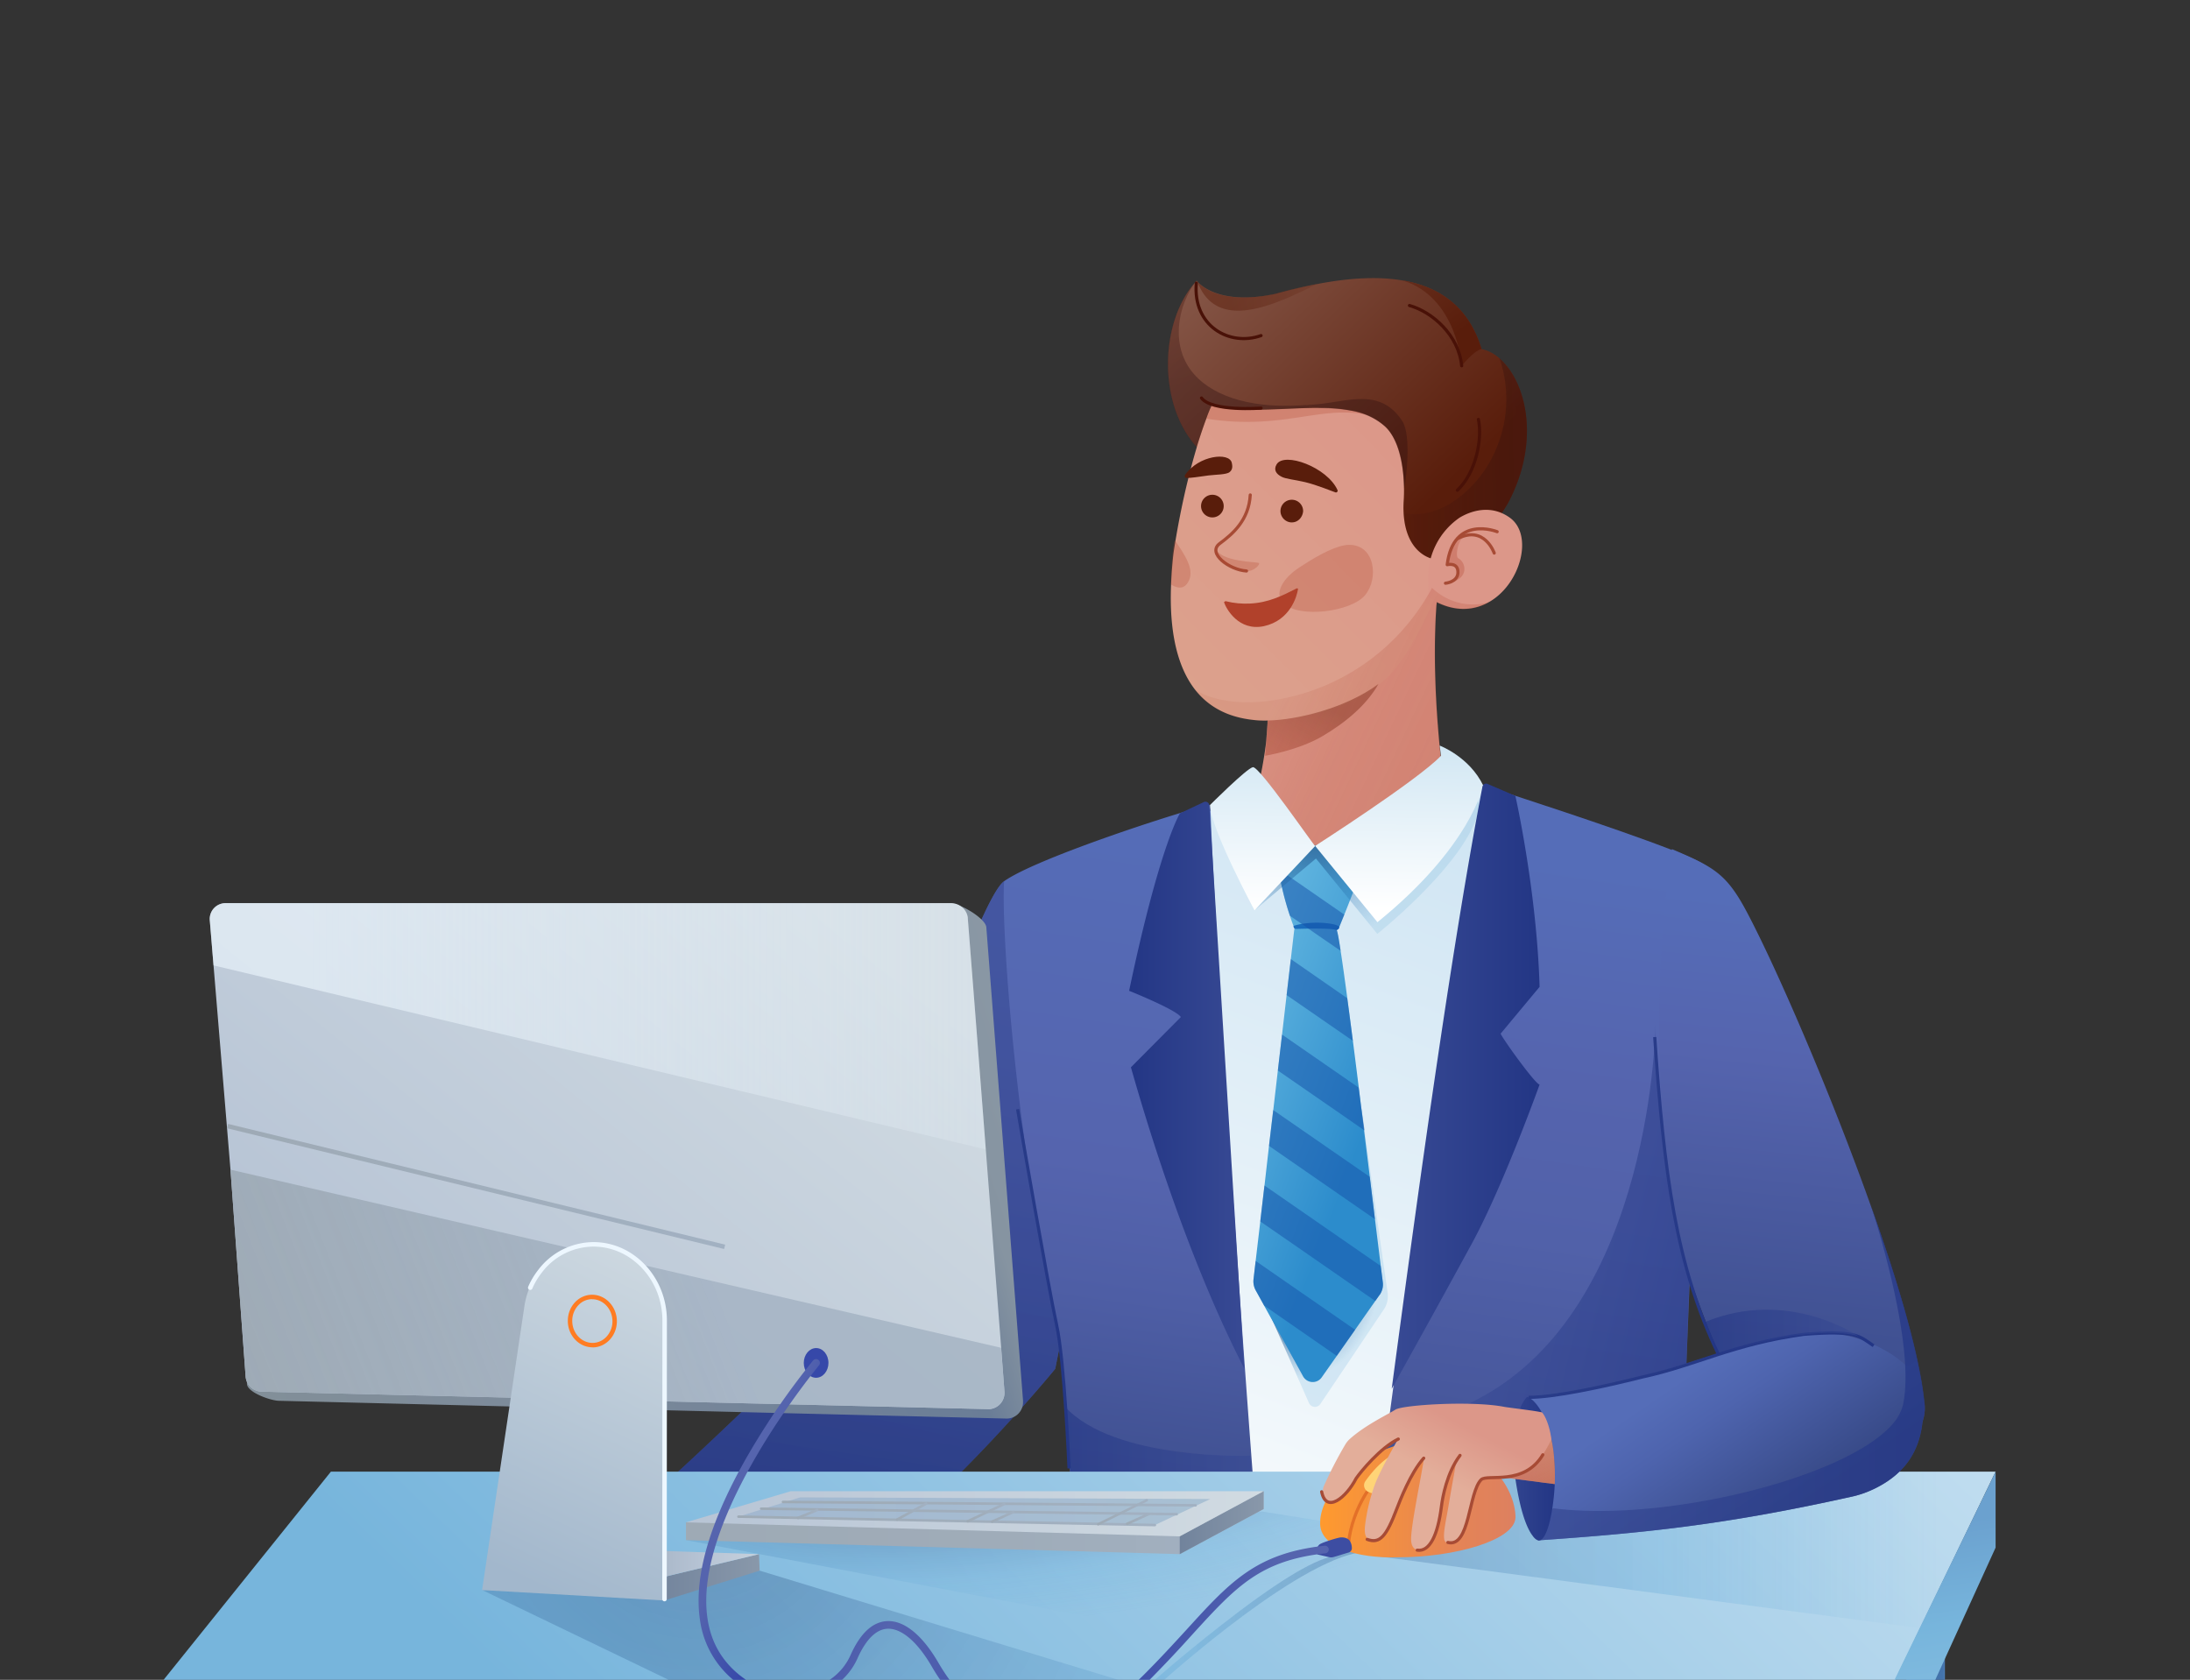 <svg xmlns="http://www.w3.org/2000/svg" fill="none" viewBox="0 0 292 224">
  <rect x="0" y="0" width="292" height="224" fill="#333333" stroke="none"/>
  <g clip-path="url(#a)">
    <path fill="url(#b)" d="M259.32 217v25.75h-5.59v-18.19l5.6-7.56Z"/>
    <path fill="url(#c)" fill-opacity=".65" d="m259.25 224.9-3.02 7v10.74h-2.5v-9.57l5.52-11.92v3.75Z" opacity=".61"/>
    <path fill="#DC9789" d="m190.15 122.97-21.08-.81-1.52-1.92-3.73-8.45-.4-.85c.04 0 1.65-.02 3.08-2.64.5-.92.98-2.17 1.37-3.83.15-.64.74-3.54.97-5.74l.04-.6c0-.05 0-.1.02-.15v-.08l.04-.55.01-.13.05-.76v-.14c0-.07 0-.14.02-.2.02-.2.03-.43.03-.63.02-.2.04-.47.04-.68.02-.13.02-.27.03-.4l.04-.94c.13-1.96.5-.01 1.88-1.83 4.12-5.45 12.67-9.59 17.33-11.48.4-.19.73-.3 1-.43l1-.39h.02a47 47 0 0 1 1.15-.42c.02 0 .03-.02.03-.02v.04l-.03.25c-.07.53.05.68.02 1.19 0 .1-.02.2-.04.32-.96 13.86 1.73 28.83 1.73 28.83l.71 7.44c.07.27.12.54.16.8.32 2.74-1.87 5.32-3.97 5.2Z"/>
    <path fill="url(#d)" d="M201.03 67.16a25.51 25.51 0 0 1-2.47 3.48 7 7 0 0 1-1.2 1.12c-1.16.88-2 .66-2.57-.14-.03-.05-.08-.1-.11-.17-.06-.08-.1-.17-.14-.25a4.68 4.68 0 0 1-.3-.73c-.1-.3-.2-.63-.28-.97-.05-.22-.1-.44-.13-.68-.1-.59-.17-1.22-.24-1.84-.22-2.58-.07-5.1-.07-5.1l-2-1.07-1.13-.6-1.92-1.02-3.23-1.73-.07-.04-4.98-2.66-2.09-1.11-5.39-2.88-3.39 3.04-.76.7-.12.12-.01.01-7.19 6.46c-.6-.44-1.15-.93-1.64-1.47-.02-.02-.04-.02-.04-.04-5.27-5.74-4.94-16.86 0-22.16 0 0 2.43 3.48 10.56 1.75a76.17 76.17 0 0 1 6-1.4c3.86-.7 7.56-.94 10.78-.4 5.03.83 8.94 3.53 10.64 9.17.85.17 1.68.6 2.42 1.25.22.2.44.4.64.64 3.14 3.46 4.58 11 .43 18.72Z"/>
    <path fill="url(#e)" d="M195.13 68.72c-.18 1.71-1.59 5.9-3.45 10.2l-.1.22-.43.95c-1.56 3.46-3.35 6.85-5.01 8.96-4 5.07-12.32 6.95-17.08 7.03-.63.02-1.2 0-1.68-.05-2.29-.22-5.63-.95-8.09-4.13-1.91-2.5-3.28-6.47-3.18-12.86.03-1.5.13-3.15.32-4.93l.05-.42c1-6.66 2.68-13.4 4.36-17.84a17.6 17.6 0 0 1 2.1-4.24l2.03-.9c3.15-1.38 9-3.98 10-4.45 1.39-.68 13.32 6.49 14.01 6.17.7-.34 2.02 19.77 5.24 16.09.74-.91 1.02-.73.91.2Z"/>
    <path fill="#B1412B" d="M181.92 55.25c-6.07-1.13-11.12 2.14-21.07.58a17.71 17.71 0 0 1 2.1-4.23l2.02-.9 8.54-1.27c0 .01 11.58 6.42 8.4 5.82Z" opacity=".25"/>
    <path fill="url(#f)" d="M197.74 67.86a36.57 36.57 0 0 0-5.42 4.34c-1.03.94-1.24 2.33-1.24 2.33s-3.62-.56-3.93-6.11c-.03-.48-.03-.97 0-1.51.02-.39.51-6.34-1.96-9.49a4.85 4.85 0 0 0-.56-.6 8.76 8.76 0 0 0-4.43-2.06 21.66 21.66 0 0 0-4.27-.37c-2.42-.02-5 .2-7.49.24-3.88.07-7.59-.3-10.28-2.6l6.95-6.3 13.33-4.93 8.02 2.98s11.25 7.17 11.94 6.48c.32-.3 1 2.8 1.3 6.49.08.77.11 1.59.14 2.4.05 3.81-.39 7.64-2.1 8.7Z"/>
    <path fill="url(#g)" d="M201.03 67.16a25.51 25.51 0 0 1-2.47 3.48 7.4 7.4 0 0 1-1.19 1.12c-1.17.88-2 .66-2.57-.14-.04-.05-.09-.1-.12-.17l-.14-.25a4.59 4.59 0 0 1-.3-.73c-.75.62-1.41 1.22-1.94 1.73-1.03.94-1.23 2.33-1.23 2.33s-3.63-.56-3.93-6.11c2.12.44 4.39-.12 6.45-1.42a15.8 15.8 0 0 0 6.17-7.85 16.7 16.7 0 0 0 .17-11.37c.22.2.44.41.64.65 3.17 3.45 4.61 11 .46 18.73Z" opacity=".35"/>
    <path fill="#B1412B" d="M158.33 77.77c-.58.81-1.36.7-2.22.15.03-1.5.13-3.15.32-4.93.05-.34.12-.67.19-1 1.22 1.85 2.91 4.07 1.7 5.78Zm15.18-2.27c-2.59 1.6-3.67 3.73-2.37 4.96 2.15 2.05 9.1 1.09 10.88-1.11 1.83-2.2 1.34-6.73-2.17-6.7-1.53.04-3.81 1.19-6.34 2.85Z" opacity=".25"/>
    <path fill="#591D0B" d="M163.16 67.5a1.51 1.51 0 0 0-3.02-.03 1.5 1.5 0 0 0 3.02.03Zm10.59.67a1.51 1.51 0 0 0-3.02-.04c-.01.83.68 1.53 1.5 1.53.82.01 1.45-.66 1.52-1.5Z"/>
    <path stroke="#A74B35" stroke-linecap="round" stroke-linejoin="round" stroke-width=".42" d="M166.2 76.14c-2.25-.13-5.31-2.37-3.57-3.66 1.73-1.28 3.88-3.11 4.07-6.48"/>
    <path fill="#B1412B" d="M163.2 80.3c.28.86 1.94 3.9 5.31 3.2 3.51-.77 4.4-3.95 4.56-4.95 0-.07-.13-.15-.22-.07-1.93.98-3.73 1.88-6.17 2-1.06.05-2.13-.03-3.27-.32-.05 0-.13.07-.2.13Z"/>
    <path fill="#DC9789" d="M198.6 80.24c-1.9 1.1-4.3 1.4-7 .07a3.2 3.2 0 0 1-.45-.24c-.24-.12-.47-.27-.71-.42v-.4l-.02-2.04a9.69 9.69 0 0 1 4.22-8.2c.15-.1-.05.03.12-.07 1.81-1.03 4.37-1.57 6.68.19 2.98 2.35 1.3 8.7-2.83 11.11Z"/>
    <path fill="#591D0B" d="M178.07 65.66c.19.05.34-.14.27-.3-1.37-3.06-7.12-5.16-8.13-3.43-.43.73-.05 1.29.7 1.66.59.29 1.7.37 3.1.7 1.6.38 3.72 1.27 4.06 1.37Zm-19.87-1.92c-.2 0-.3-.25-.18-.42 1.8-2.61 5.9-3.07 6.22-1.6.16.67 0 .99-.3 1.24-.43.34-1.83.32-2.81.44-1.36.19-2.31.34-2.94.34Z"/>
    <path fill="#290C0F" d="M187.22 65.15c-.15-4.25-1.14-7.02-2.58-8.3-2.22-1.99-5.33-2.41-8.7-2.43.03.04-1.73-.44-1.73-.44 4.62.02 9.52-2.78 12.75 2.15 1.28 1.94.51 7.97.26 9.02Z" opacity=".35"/>
    <path fill="url(#h)" d="M175.78 54.37c-.27 0-7.12.22-7.35.24-.85.02-1.56 0-2.14 0h-.03l-1.3-.05c-1.18-.1-3.24-.5-3.31-.61-.04.03-.05.08-.09.14-.62 1.1-1.83 4.88-2.03 5.5-5.27-5.74-4.95-16.86 0-22.16-2.46 3.12-3.88 9.2.27 13.08 3.34 3.12 8.9 3.93 14.32 3.5.6.14 1.61.36 1.66.36Z" opacity=".35"/>
    <path fill="url(#i)" d="M197.54 46.53c-1.15.32-2.64 2.27-2.64 2.27s-.58-9.27-8.02-11.44c5.05.83 8.95 3.53 10.66 9.17Z"/>
    <path stroke="#491107" stroke-linecap="round" stroke-linejoin="round" stroke-width=".42" d="M160.2 53.07c1.35 1.85 7.94 1.35 7.94 1.35"/>
    <path fill="#B1412B" d="M162.07 73.11c.65 1.81 5.43 1.81 5.75 1.95.32.14-.64 1.17-1.61 1.1-1.3-.1-4.52-1.3-4.14-3.05Z" opacity=".25"/>
    <path fill="url(#j)" d="M183.8 91.2c-1.6 2.83-4.4 5.16-7.5 6.98-3.2 1.88-7.62 2.6-7.62 2.6s.17-1.73.29-3.66l.03-.56v-.14c.02-.12.02-.23.02-.34 3.93-.08 10.42-1.64 14.78-4.88Z" opacity=".7"/>
    <path fill="url(#k)" d="M193.22 77.72c2.78-.56 2.24-2.81 1.17-3.3-.38-.3.05-3.12 1.37-2.97l-1.47.36s-.75.84-.9 1.59l-.4 1.9h.9s.67.64.55 1.01c-.1.38-.46.97-.46.97l-.76.44Z" opacity=".3"/>
    <path stroke="#A74B35" stroke-linecap="round" stroke-linejoin="round" stroke-width=".42" d="M192.73 77.77s1.57-.12 1.66-1.36c.08-1.5-1.43-1.11-1.43-1.11.83-6.73 6.66-4.4 6.66-4.4"/>
    <path stroke="#A74B35" stroke-linecap="round" stroke-linejoin="round" stroke-width=".42" d="M194.39 71.8c3.54-1.8 4.84 1.95 4.84 1.95"/>
    <path stroke="#491107" stroke-linecap="round" stroke-linejoin="round" stroke-width=".42" d="M159.51 37.75c-.5 5.7 4.4 8.5 8.63 7m19.79-4.01c3.02.84 6.57 3.94 6.96 8.04m-.57 16.59c2.52-2.36 3.35-6.93 2.8-9.45"/>
    <path fill="url(#l)" d="M191.57 80.65c-.96 13.86 1.73 28.83 1.73 28.83l.71 7.44c.07.27.12.54.16.8-5.34.64-18.25 1.8-26.6 2.52l-3.73-8.45-.41-.85c.07.02 1.7.5 3.08-2.64.51-.92.99-2.17 1.38-3.83.15-.64.74-3.54.96-5.74l.05-.6c0-.05 0-.1.02-.15v-.08l.03-.55c0-.05 0-.08.02-.13l.05-.76v-.14c0-.07 0-.13.02-.2-.63.01-1.19 0-1.68-.05-2.29-.22-5.63-.95-8.08-4.14 2.27 1.48 5.86 2.04 9.9 1.53a28.96 28.96 0 0 0 21.22-14.13c.02 0 .02-.02.02-.02.19-.3.36-.63.51-.93a4.67 4.67 0 0 0 .71.6 7.8 7.8 0 0 0 6.95 1.31c-1.9 1.1-4.3 1.4-7.02.07a.8.8 0 0 1 0 .29Z" opacity=".27"/>
    <path fill="url(#m)" d="M175.71 37.84c-5.12 2.46-13.44 6.83-16.08-.34 0 0 2.36 3.37 10.25 1.7a63.94 63.94 0 0 1 5.83-1.36Z" opacity=".48"/>
    <path fill="url(#n)" d="M149.72 111.31c11.32-2.88 11.39-2.93 15.44-4.86 0 0 3.33 4.3 10.2 6.32 7.8-.68 19.11-9.38 19.11-9.38l20 7.9-3.27 20.39-23.35 65.64h-24.8l-13.33-86Z"/>
    <path fill="url(#o)" d="m184.66 174.37-.15.24-2.45 3.65-2.37 3.54-3.64 5.41a.87.87 0 0 1-1.52-.12l-4.72-10.7-.66-1.5.1-.31 1.43-4.18 1.58-4.61 1.43-4.18 1.58-4.6 1.44-4.19 1.57-4.6 1.44-4.19.9-2.61.5 3.58.33 2.33v.01l.49 3.4.9 6.32.81 5.74.9 6.32.47 3.28c.09.67-.03 1.37-.36 1.97Z" opacity=".7"/>
    <path fill="url(#p)" d="M182.29 113.13c0 1.1-1.97 6.16-3.05 8.83l-.68 1.67-4.56-.13-1.54-.04s-.2-.51-.47-1.34a39.61 39.61 0 0 1-1.54-6.24 16.11 16.11 0 0 1-.2-2.92l5.1-.17s6.94-1.19 6.94.34Z"/>
    <path fill="#1A6DBD" d="M178.21 124.03c-.55.28-1.69.45-2.8.45-1.18 0-2.34-.17-2.77-.61a.57.57 0 0 1-.18-.4c.36-.12.73-.2 1.1-.27 2.41-.4 4.94.02 5 .43.02.15-.1.29-.35.4Z"/>
    <path fill="url(#q)" d="m183.97 172.64-.6.84-2.69 3.84-2.44 3.48-1.98 2.82c-.63.97-2.05.87-2.56-.17l-3.88-7.05-1.27-2.3-1.14-2.07a2.48 2.48 0 0 1-.27-1.47l.28-2.41.62-5.28.56-4.79.6-5.27.57-4.79.61-5.27.56-4.79.61-5.27.56-4.8.47-4.02h.06l1.83-.04c1.48-.01 3.36 0 3.74.2h.01c.09.05.28 1.07.53 2.77.25 1.58.55 3.76.89 6.3a1217.04 1217.04 0 0 1 1.81 14.23v.02c.15 1.11.28 2.24.42 3.35l.77 6.23.69 5.65.77 6.23.27 2.14c.09.6-.06 1.2-.4 1.7Z"/>
    <path fill="#1450A8" d="m180.68 177.32-2.45 3.48-8.98-6.22-.7-.49-1.14-2.06a2.48 2.48 0 0 1-.27-1.47l.28-2.42 3.26 2.26 10 6.92Zm3.28-4.68-.59.84-11.11-7.69-4.23-2.92.56-4.79 5.1 3.53 10.4 7.2.28 2.14c.08.6-.07 1.2-.4 1.7Zm-.64-10.07-8.05-5.57-6.07-4.2.56-4.78 6.94 4.8 5.93 4.1.7 5.66Zm-1.38-11.83-.07-.04-3.59-2.49-7.9-5.46.56-4.79 8.77 6.07 1.41.98.04.03.29 2.29v.01l.49 3.4Zm-1.56-11.95-8.83-6.1.56-4.8 7.52 5.22c.24 1.74.49 3.66.75 5.68Zm-2.16-14.75c.08.04.27 1.06.53 2.75l-3.35-2.3-.94-.66-.47-.33-.43-.3-1.57-1.08a39.84 39.84 0 0 1-1.54-6.24l8.79 6.08-.68 1.67c.02.15-.11.29-.35.4Z" opacity=".5"/>
    <path fill="url(#r)" d="m167.27 121.38 8.19-6.9 8.18 10.05s10.51-8.35 13.1-15.13c2.6-6.78-6.66-.56-6.66-.56l-13.44 3.85h-3.26l-6.1 8.69Z" opacity=".6"/>
    <path fill="#5564AE" d="m67.37 203.34.01.03c-.18.05-.2.04-.01-.03Z"/>
    <path fill="url(#s)" d="m143.36 205.8-2.01-26.55-.65 3.27-.01.02c-.51.62-12.85 15.68-27.11 26.92a13.24 13.24 0 0 1-3.63 2.01c-12.13 4.44-30.01-8.42-32.4-10.2l-.27-.2 5.54 1.53c2.05-.55 23.13-21.1 25.16-23.13 4.17-2.6 21.39-58.79 25.91-61.97 3.73-2.63 17.7-7.37 24.34-9.35 1.4-.43 2.47-.7 3.06-.8h.02c.02 0 .03.2.08.56 1.06 25.88 5.12 83.49 6.65 101.28 1.84 12.36-24.68-3.38-24.68-3.38Z"/>
    <path fill="url(#t)" d="M140.69 182.53c-.51.63-12.85 15.7-27.11 26.93a13.22 13.22 0 0 1-3.63 2.01l-32.4-10.2-.27-.2 5.54 1.52c2.05-.54 23.13-21.09 25.16-23.12 4.17-2.61 21.39-58.79 25.91-61.97-.42 5.28 1.27 33.47 7.46 61.75l-.66 3.28Z" opacity=".6"/>
    <path fill="url(#u)" d="M141.95 187.53c6.6 7.28 24.75 6.58 24.75 6.58l.34 4.23-24.23-1.01-.86-9.8Z" opacity=".6"/>
    <path fill="url(#v)" d="m228.96 123.05-3.45 42.16-1.23 31.28-40.79 5.6s1.44-10.98 2.42-18.11c2.73-20.16 8.4-61.1 11.85-79.26l4.3 1.4c7.34 2.4 21.88 7.23 24.83 8.97 3.88 2.32 2.07 7.96 2.07 7.96Z"/>
    <path fill="url(#w)" d="M225.33 168.86c-2.38-7.79-4.92-23.55-4.58-32.7 0 0-.17 38.3-23.9 50.5-23.71 12.19 19.5 5.58 19.5 5.58l8.47-9.65.5-13.73Z" opacity=".6"/>
    <path fill="url(#x)" d="M266.08 196.24H44.12l-37.45 46.6h236.96l22.45-46.6Z"/>
    <path fill="url(#y)" d="m182.12 207.32 73.83 9.78 10.13-20.86-14.31-.1-55.08-.34-14.57 11.52Z" opacity=".6"/>
    <path fill="url(#z)" d="m153.65 225.4-.91-.32c.05-.04 4.7-4.17 10-8.3 7.13-5.58 12.16-8.7 14.97-9.26l2.54-.91.48.5c-9.37 2.07-26.9 18.12-27.08 18.29Z" opacity=".61"/>
    <path fill="url(#A)" fill-opacity=".65" d="m91.46 205.37 91.34 17.38 25.92-14.73-40.41-6.46-76.85 3.81Z" opacity=".61"/>
    <path fill="url(#B)" fill-opacity=".65" d="M64.3 212.03 128.59 243l82.08-.25-109.38-33.31-37 2.6Z" opacity=".61"/>
    <path fill="url(#C)" d="m88.58 213.42 12.71-3.98-.09-2.2-14.48 3.47 1.86 2.71Z"/>
    <path fill="url(#D)" d="m101.2 207.24-23.3-.77 8.82 4.24 14.49-3.47Z"/>
    <path fill="url(#E)" d="M136.4 186.84a2.18 2.18 0 0 1-2.28 2.32l-96.97-2.37c-1.11-.04-4.13-1.1-4.22-2.22l-.01-.29-1.09-28.06-1.59-32.37a2.11 2.11 0 0 1 2.12-2.27l94.55-1.07c1.19 0 4.51 1.98 4.6 3.14l4.9 63.19Z"/>
    <path fill="url(#F)" d="m131.66 187.9-96.8-2.33a2.18 2.18 0 0 1-2.11-2.02l-2.02-27.58-2.26-27.24-.5-6.03a2.11 2.11 0 0 1 2.1-2.27h96.7c1.15 0 2.12.82 2.27 1.92v.11l.9 11.47 1.5 19.34 2.05 26.45.44 5.87a2.18 2.18 0 0 1-2.27 2.32Z"/>
    <path fill="url(#G)" d="M133.93 185.58a2.18 2.18 0 0 1-2.28 2.32l-96.79-2.33a2.18 2.18 0 0 1-2.11-2.02l-2.02-27.58 102.74 23.75.46 5.86Z"/>
    <path fill="url(#H)" d="m88.58 213.42-24.3-1.39 5.64-37.85c.72-4.82 4.6-8.38 9.17-8.38 5.22 0 9.5 4.57 9.5 10.21v37.41Z"/>
    <path fill="#FF7C22" d="M79.01 179.66h-.06c-1.8-.03-3.26-1.63-3.24-3.55 0-.96.38-1.89 1.04-2.54.6-.6 1.4-.93 2.23-.92 1.8.02 3.27 1.61 3.27 3.55 0 .98-.4 1.92-1.07 2.57-.6.58-1.36.9-2.16.9Zm-.07-6.42a2.5 2.5 0 0 0-1.77.75 3 3 0 0 0-.87 2.13c-.01 1.6 1.18 2.92 2.66 2.95a2.5 2.5 0 0 0 1.8-.72 3 3 0 0 0 .9-2.15c0-1.61-1.2-2.94-2.69-2.95h-.03Z"/>
    <path stroke="#EDF7FF" stroke-linecap="round" stroke-miterlimit="10" stroke-width=".6" d="M70.7 171.71c.34-.8.78-1.52 1.3-2.19a9 9 0 0 1 7.14-3.59c5.2 0 9.48 4.56 9.48 10.15l-.02 37.15"/>
    <path fill="url(#I)" d="M161.33 107.35s4.88-4.88 5.72-5.05c.85-.17 8.14 10.5 8.3 10.5 0 0 13.73-8.8 16.78-12.02l-.17-1.36s3.95 1.48 5.8 5.32c0 0-1.56 8.07-14.1 18.23l-8.3-10.16-8.09 8.58c0-.01-5.82-10.8-5.94-14.04Z"/>
    <path fill="url(#J)" d="m160.58 106.92-3.25 1.53s-2.7 4.27-6.78 23.67c0 0 6.22 2.49 6.9 3.5l-6.66 6.7c2.75 9.7 8 26.3 15.11 40.17l-4.66-75.12a.51.51 0 0 0-.66-.44Z"/>
    <path fill="url(#K)" d="m198.39 104.55 3.66 1.58s2.84 12.54 3.23 25.46l-5.2 6.25c.53 1.05 4.68 6.78 5.2 6.78 0 0-4.67 13.03-8.84 20.85a2145.7 2145.7 0 0 1-10.88 19.72c4.08-30.63 8.2-59.88 12.1-80.3a.5.5 0 0 1 .73-.34Z"/>
    <path fill="url(#L)" d="M256.34 189.55c-.66 1.4-2.34 1.07-4.13.46-2.55-.87-5.32-2.24-5.63.27-.32 2.17-3.44 2.78-5.12 3.3-1.6.5-3.22 1-3.66 2.95h-4.66l-3.4-6.37 6.94 1.08s-3.52-2.6-6.94-9.31c-.02-.04.01.03 0 0 0 0-4.34-10.2-5.41-15-6.05-26.18-1.4-53.7-1.4-53.7 5.62 2.39 7.28 3.3 9.98 8.38 3.86 7.27 11.13 23.96 16.64 39.48 3.55 10.04 6.37 19.6 7.01 25.8a5.28 5.28 0 0 1-.22 2.66Z"/>
    <path fill="url(#M)" d="M256.34 189.55c-.39 3.81-2.2 6.8-6.08 8.8-1.1.57-2.27 1-3.48 1.25-17.08 3.8-27.87 4.84-41.65 5.8v-.01l-.1-1.37-1.22-17.5c.08 0 .19-.02.27-.04.6-.05 1.25-.17 2.07-.3 1.23-.2 2.84-.5 5.15-.83l1.68-.24c1.39-.19 3.67-.8 6.35-1.58 3.2-.94 6.98-2.16 10.54-3.27a57.11 57.11 0 0 1 10.63-2.33c4.5-.94 10.36 1.18 13.38 3.94.98.9 1.48-1.35 1.87.46.57 2.66.81 5.07.59 7.22Z"/>
    <path fill="url(#N)" d="M256.34 189.55c-.4 3.81-2.2 6.8-6.08 8.8-1.1.57-2.28 1-3.48 1.25-17.08 3.8-27.87 4.84-41.65 5.8v-.01c-.17-.03-.4-.17-.68-.5l.6-.85 1.93-2.8.08-.12c14.8 1.91 38.82-3.98 45.18-11.11a6.14 6.14 0 0 0 1.49-2.66c.52-2.4.39-5.64-.07-9.01-1.1-8.14-4.05-17.1-4.12-17.3l.04.05c3.56 10.04 6.37 19.6 7.01 25.8a5.7 5.7 0 0 1-.25 2.66Z" opacity=".73"/>
    <path fill="url(#O)" d="M207.3 197.9c-.05 1.1-.17 2.27-.34 3.34-.37 2.28-.98 4.15-1.76 4.17h-.08c-.18-.04-.41-.17-.68-.51-.72-.85-1.68-2.95-2.38-7.66-.08-.53-.15-1.08-.22-1.68-.16-3.11.2-5.6.7-7.27a4.66 4.66 0 0 1 1.08-2.03c.07.02.14.05.2.09.1.03.18.08.26.15.44.3.98.9 1.5 1.85a16.46 16.46 0 0 1 1.62 6.04c.12 1.1.15 2.33.1 3.51Z"/>
    <path stroke="url(#P)" stroke-miterlimit="10" stroke-width=".42" d="M249.81 179.45c-1.91-1.3-2.32-2.08-9.31-1.52-9.4 1.3-14.4 4.15-21.44 5.67-5.5 1.38-11.83 2.73-15.24 2.73"/>
    <path fill="url(#Q)" d="M202.07 202.4c0-4.24-4.34-10.16-12.07-10.16s-13.98 6.5-13.98 10.76c-.17 3.3 4.92 4.83 10.34 4.66 7.72 0 15.54-2.29 15.7-5.25Z"/>
    <path stroke="url(#R)" stroke-miterlimit="10" stroke-width=".42" d="M179.75 206.6c.12-4.46 3.05-9.44 5.25-10.46" opacity=".9"/>
    <path fill="#FFD477" d="M185.5 194.1c-1.49.87-2.74 2.4-3.45 3.41a.96.96 0 0 0 .42 1.44l.3.12c.41.17.89.03 1.14-.32l2.02-2.78.47-1.95-.9.09Z"/>
    <path fill="url(#S)" d="m207.3 197.9-5.24-.68-3.06-.39 2.54-8.55 1 .02 3.06.06a16.49 16.49 0 0 1 1.61 6.05c.1 1.09.14 2.3.09 3.5Z"/>
    <path fill="url(#T)" d="m207.3 197.9-5.24-.68-3.06-.39 2.54-8.55 1 .02 3.06.06a16.49 16.49 0 0 1 1.61 6.05c.1 1.09.14 2.3.09 3.5Z" opacity=".5"/>
    <path fill="url(#U)" d="m157.3 207.24-65.84-1.87V203l77.02-4.15v2.37l-11.19 6.02Z"/>
    <path fill="url(#V)" d="M157.3 204.87v2.37l11.18-6.02v-2.37l-11.19 6.02Z"/>
    <path fill="url(#W)" d="M157.3 204.87 91.45 203l13.98-4.15h63.04l-11.19 6.02Z"/>
    <path fill="url(#X)" d="M186.05 187.97c-.93.61-3.92 2-6.03 3.87a3.2 3.2 0 0 0-.66.8 55.22 55.22 0 0 0-2.9 5.64c-.48 1.76 1.2 3.15 2.84.94l.04-.05c1.25-1.67 5.32-6.8 7.08-7.28-.39.66-2.37 4.15-3.1 6.05a24.7 24.7 0 0 0-1.32 5.54c-.27 2.44 1.34 2.1 2.2 1.6 1.14-1.37 2-3.37 2.9-5.79a20.2 20.2 0 0 1 2.75-4.83c-.2 1.8-1.8 9.19-1.7 10.95.14 2.22 2.53 1.25 3.03-.17.65-1.81 1.46-7.85 2.99-10.44-.19 1.32-.58 3.24-.97 5.63-.37 2.25-.78 3.84-.64 4.8.06.43.5.7.93.57 1.35-.46 2.08-2.14 3.32-7.27 1.02-3.61 6.13 1.83 10.03-6.6-.19-1.8-.91-3.35-1.25-3.57-.26-.17-4-.59-5.02-.76-4.28-.84-13.5-.27-14.52.37Z"/>
    <path stroke="#A74B35" stroke-linecap="round" stroke-linejoin="round" stroke-width=".42" d="M176.22 198.92c.6 2.96 3.27.8 4.6-1.78.64-.93 3.25-4.1 5.62-5.25m-4.15 13.38c1.7.63 2.56-.4 3.96-4.1.41-1.05 1.82-4.76 3.58-6.73m-.87 12.27c1.66.24 2.75-1.96 3.24-5.9.14-1.11.71-4.42 2.47-6.74m-1.62 11.61c2.95.74 2.74-6.68 4.44-8.37.8-.8 5.7.88 8.22-3.32"/>
    <path fill="url(#Y)" d="m249.5 242.73 16.58-36.36v-10.13l-22.62 46.6 6.05-.11Z"/>
    <path fill="url(#Z)" d="M227.31 176.3c11.14-4.62 20.5 1.9 20.5 1.9s-5.03-2.03-18.68 2.42l-1.82-4.32Z" opacity=".6"/>
    <path fill="#3D4DA2" d="M178.58 205.03c.54-.08 1.11.04 1.39.43.22.34.28.71.28 1a.6.6 0 0 1-.37.54l-2.01.61c-.22.07-.44.08-.67.03l-1.44-.33a.33.33 0 0 1-.25-.33c.02-.28.08-.74.42-1.03.3-.25 2.26-.85 2.65-.91Z"/>
    <path fill="#3648A9" d="M108.81 183.72c.91 0 1.65-.89 1.65-1.98 0-1.1-.74-1.98-1.64-1.98-.91 0-1.65.89-1.65 1.98 0 1.1.74 1.98 1.64 1.98Z"/>
    <path fill="url(#aa)" d="M138.18 231.6a14 14 0 0 1-1.78-.1c-4.79-.63-8.99-3.83-12.15-9.25-1.92-3.32-4.08-5.16-5.94-5.06-1.9.1-3.22 2.22-4 4a8.71 8.71 0 0 1-5.78 4.84c-3.23.94-7.15.47-9.54-1.13a12.6 12.6 0 0 1-5.68-9.02c-.83-5.85 1.46-13.44 6.83-22.55a98.95 98.95 0 0 1 8.28-11.92.5.5 0 1 1 .78.66c-.16.2-16.8 20.22-14.88 33.67.5 3.53 2.26 6.33 5.24 8.32 1.81 1.22 5.38 1.95 8.69 1a7.78 7.78 0 0 0 5.13-4.3c1.3-2.94 2.94-4.48 4.88-4.59 2.28-.12 4.72 1.85 6.87 5.57 3 5.14 6.93 8.17 11.4 8.75 5.04.65 10.7-1.88 15.93-7.11 2.26-2.26 4.14-4.32 5.8-6.13 5.76-6.32 9.24-10.14 18.34-11.13a.5.5 0 1 1 .12 1.01c-8.72.95-11.92 4.45-17.72 10.8a168.4 168.4 0 0 1-5.82 6.17c-4.94 4.94-10.08 7.5-15 7.5Z"/>
    <path fill="url(#ab)" d="m98.46 202.24 8.23-2.57 54.68.22-7.39 3.47-55.52-1.12Z" opacity=".5"/>
    <path fill="url(#ac)" d="M131.44 153.27 28.47 128.73l-.5-6.03a2.11 2.11 0 0 1 2.1-2.27h96.7c1.15 0 2.12.82 2.27 1.92l.9 11.58 1.5 19.34Z" opacity=".6"/>
    <path fill="url(#ad)" d="m30.41 149.87-.14.58 66.28 16.1.14-.58-66.28-16.1Z"/>
    <path fill="url(#ae)" d="m153.98 203.53-55.52-1.12a.17.17 0 0 1-.17-.17c0-.1.08-.17.17-.17l55.52 1.12c.1 0 .17.08.17.18 0 .09-.08.16-.17.16Z"/>
    <path fill="url(#af)" d="M156.9 202.08h-.01l-55.4-.73a.17.17 0 0 1-.17-.17c0-.1.08-.17.17-.17l55.4.73c.1 0 .17.08.17.17 0 .1-.08.17-.17.17Z"/>
    <path fill="url(#ag)" d="m159.4 200.9-55-.45a.17.17 0 0 1-.17-.17c0-.1.07-.17.16-.17l55.02.45c.1 0 .17.08.17.17 0 .1-.08.17-.17.17Z"/>
    <path fill="url(#ah)" d="M150.28 203.36a.17.17 0 0 1-.07-.32l2.86-1.29c.08-.04.18 0 .22.09.04.08 0 .18-.08.22l-2.86 1.29a.17.17 0 0 1-.07.01Z"/>
    <path fill="url(#ai)" d="M146.42 203.42a.16.16 0 0 1-.15-.09.16.16 0 0 1 .07-.22l6.5-3.2c.07-.04.17 0 .21.07.04.08 0 .18-.07.22l-6.49 3.2a.18.18 0 0 1-.07.02Z"/>
    <path fill="url(#aj)" d="M132.26 203.08a.17.17 0 0 1-.06-.32l2.85-1.29a.17.17 0 0 1 .14.3l-2.86 1.3a.16.16 0 0 1-.07.01Z"/>
    <path fill="url(#ak)" d="M129.02 203.03a.17.17 0 0 1-.16-.1.17.17 0 0 1 .08-.22l4.87-2.3c.09-.04.19 0 .23.08.04.09 0 .19-.08.23l-4.87 2.3a.16.16 0 0 1-.08 0Z"/>
    <path fill="url(#al)" d="M106.4 202.58a.17.17 0 0 1-.06-.33l2.58-1.06a.17.17 0 0 1 .13.31l-2.58 1.07a.16.16 0 0 1-.06.01Z"/>
    <path fill="url(#am)" d="M119.61 202.8a.17.17 0 0 1-.08-.32l3.86-2.12a.17.17 0 0 1 .23.06c.05.09.02.19-.06.24l-3.87 2.12a.17.17 0 0 1-.08.02Z"/>
    <path stroke="url(#an)" stroke-miterlimit="10" stroke-width=".42" d="M220.63 138.29c1.23 18.02 2.8 30.51 8.5 42.33"/>
    <path stroke="url(#ao)" stroke-miterlimit="10" stroke-width=".42" d="M135.68 147.91c.22 1.42 4.16 24.06 5.2 28.76 1.05 4.7 1.66 19.14 1.66 19.14"/>
  </g>
  <defs>
    <linearGradient id="b" x1="265.83" x2="247.88" y1="256.83" y2="204.79" gradientUnits="userSpaceOnUse">
      <stop stop-color="#77B5DC"/>
      <stop offset=".73" stop-color="#5082BE"/>
    </linearGradient>
    <linearGradient id="d" x1="161.77" x2="195.25" y1="34.59" y2="69.19" gradientUnits="userSpaceOnUse">
      <stop stop-color="#855647"/>
      <stop offset=".9" stop-color="#591D0B"/>
    </linearGradient>
    <linearGradient id="e" x1="197.86" x2="145.59" y1="47.45" y2="98.91" gradientUnits="userSpaceOnUse">
      <stop offset=".16" stop-color="#DC9789"/>
      <stop offset=".95" stop-color="#DCA38D"/>
    </linearGradient>
    <linearGradient id="f" x1="162.05" x2="195.52" y1="34.32" y2="68.92" gradientUnits="userSpaceOnUse">
      <stop stop-color="#855647"/>
      <stop offset=".9" stop-color="#591D0B"/>
    </linearGradient>
    <linearGradient id="g" x1="207.28" x2="185.47" y1="60.95" y2="61.34" gradientUnits="userSpaceOnUse">
      <stop offset=".04" stop-color="#290C0F"/>
      <stop offset=".41" stop-color="#2D0D0E" stop-opacity=".81"/>
      <stop offset=".93" stop-color="#3B120D" stop-opacity=".28"/>
      <stop offset="1" stop-color="#3E130D" stop-opacity=".2"/>
    </linearGradient>
    <linearGradient id="h" x1="166.53" x2="162.1" y1="55.6" y2="40.21" gradientUnits="userSpaceOnUse">
      <stop offset=".42" stop-color="#290C0F"/>
      <stop offset="1" stop-color="#44160D"/>
    </linearGradient>
    <linearGradient id="i" x1="173.22" x2="196.77" y1="14.92" y2="47.76" gradientUnits="userSpaceOnUse">
      <stop stop-color="#855647"/>
      <stop offset=".9" stop-color="#591D0B"/>
    </linearGradient>
    <linearGradient id="j" x1="171.55" x2="176.28" y1="102.2" y2="93.88" gradientUnits="userSpaceOnUse">
      <stop stop-color="#A33F2A" stop-opacity=".59"/>
      <stop offset=".99" stop-color="#853A28" stop-opacity=".8"/>
    </linearGradient>
    <linearGradient id="k" x1="193.12" x2="197.36" y1="75.44" y2="72.34" gradientUnits="userSpaceOnUse">
      <stop offset=".37" stop-color="#B1412B"/>
      <stop offset="1" stop-color="#B1412B" stop-opacity=".2"/>
    </linearGradient>
    <linearGradient id="l" x1="195.23" x2="169.58" y1="106" y2="93.9" gradientUnits="userSpaceOnUse">
      <stop stop-color="#B1412B" stop-opacity=".93"/>
      <stop offset=".64" stop-color="#B1412B" stop-opacity=".67"/>
      <stop offset="1" stop-color="#B1412B" stop-opacity=".3"/>
    </linearGradient>
    <linearGradient id="m" x1="187.1" x2="161.21" y1="34.55" y2="39.8" gradientUnits="userSpaceOnUse">
      <stop stop-color="#855647"/>
      <stop offset=".9" stop-color="#591D0B"/>
    </linearGradient>
    <linearGradient id="n" x1="152.37" x2="191.96" y1="197.99" y2="92.61" gradientUnits="userSpaceOnUse">
      <stop stop-color="#F6FAFC"/>
      <stop offset="1" stop-color="#CAE2F2"/>
    </linearGradient>
    <linearGradient id="p" x1="170.25" x2="195.54" y1="115.4" y2="125.03" gradientUnits="userSpaceOnUse">
      <stop offset=".05" stop-color="#62B6E0"/>
      <stop offset=".87" stop-color="#2C8CCC"/>
    </linearGradient>
    <linearGradient id="q" x1="158.15" x2="183.45" y1="147.18" y2="156.81" gradientUnits="userSpaceOnUse">
      <stop offset=".05" stop-color="#62B6E0"/>
      <stop offset=".87" stop-color="#2C8CCC"/>
    </linearGradient>
    <linearGradient id="s" x1="138.2" x2="122.73" y1="99.84" y2="205.76" gradientUnits="userSpaceOnUse">
      <stop offset=".05" stop-color="#556DB8"/>
      <stop offset=".5" stop-color="#5564AE"/>
      <stop offset=".66" stop-color="#4E5EA5"/>
      <stop offset=".91" stop-color="#3D4E8E"/>
      <stop offset="1" stop-color="#364885"/>
    </linearGradient>
    <linearGradient id="t" x1="108.42" x2="126.37" y1="194.08" y2="122.06" gradientUnits="userSpaceOnUse">
      <stop stop-color="#233685"/>
      <stop offset="1" stop-color="#384A94"/>
    </linearGradient>
    <linearGradient id="u" x1="141.95" x2="167.04" y1="192.94" y2="192.94" gradientUnits="userSpaceOnUse">
      <stop stop-color="#233685"/>
      <stop offset="1" stop-color="#384A94"/>
    </linearGradient>
    <linearGradient id="v" x1="216.51" x2="201.71" y1="111.27" y2="212.62" gradientUnits="userSpaceOnUse">
      <stop offset=".05" stop-color="#556DB8"/>
      <stop offset=".33" stop-color="#5564AE"/>
      <stop offset=".54" stop-color="#5161A9"/>
      <stop offset=".75" stop-color="#48589D"/>
      <stop offset=".97" stop-color="#384A88"/>
      <stop offset="1" stop-color="#364885"/>
    </linearGradient>
    <linearGradient id="w" x1="228.44" x2="201.92" y1="170.37" y2="163.82" gradientUnits="userSpaceOnUse">
      <stop stop-color="#233685"/>
      <stop offset="1" stop-color="#384A94"/>
    </linearGradient>
    <linearGradient id="x" x1="260.35" x2="104.26" y1="99.09" y2="260.57" gradientUnits="userSpaceOnUse">
      <stop stop-color="#D3E8F5"/>
      <stop offset=".11" stop-color="#CAE2F2"/>
      <stop offset=".27" stop-color="#C2DEF0"/>
      <stop offset="1" stop-color="#77B5DC"/>
    </linearGradient>
    <linearGradient id="y" x1="182.12" x2="266.08" y1="206.45" y2="206.45" gradientUnits="userSpaceOnUse">
      <stop stop-color="#083674" stop-opacity=".35"/>
      <stop offset=".46" stop-color="#2C8BCB" stop-opacity=".3"/>
      <stop offset=".91" stop-color="#2C8BCB" stop-opacity="0"/>
    </linearGradient>
    <linearGradient id="z" x1="152.74" x2="180.73" y1="216" y2="216" gradientUnits="userSpaceOnUse">
      <stop offset=".14" stop-color="#2C8BCB" stop-opacity=".3"/>
      <stop offset="1" stop-color="#083674" stop-opacity=".4"/>
    </linearGradient>
    <linearGradient id="C" x1="86.72" x2="101.29" y1="210.33" y2="210.33" gradientUnits="userSpaceOnUse">
      <stop stop-color="#71839C"/>
      <stop offset="1" stop-color="#8998AA"/>
    </linearGradient>
    <linearGradient id="D" x1="84.08" x2="107.38" y1="208.59" y2="208.59" gradientUnits="userSpaceOnUse">
      <stop offset=".02" stop-color="#A2B1C2"/>
      <stop offset=".42" stop-color="#B7C4D5"/>
      <stop offset="1" stop-color="#D1DBE2"/>
    </linearGradient>
    <linearGradient id="E" x1="29.72" x2="194.25" y1="173.41" y2="117.99" gradientUnits="userSpaceOnUse">
      <stop stop-color="#828F99"/>
      <stop offset=".22" stop-color="#7C8A9A"/>
      <stop offset=".53" stop-color="#6A7D97"/>
      <stop offset=".58" stop-color="#8694A1"/>
      <stop offset="1" stop-color="#9FABB7"/>
    </linearGradient>
    <linearGradient id="F" x1="57.86" x2="108.55" y1="182.73" y2="119.94" gradientUnits="userSpaceOnUse">
      <stop stop-color="#B7C4D5"/>
      <stop offset="1" stop-color="#D1DBE2"/>
    </linearGradient>
    <linearGradient id="G" x1="32.93" x2="94.04" y1="190.86" y2="167.01" gradientUnits="userSpaceOnUse">
      <stop stop-color="#9EAAB5"/>
      <stop offset="1" stop-color="#A2B1C2" stop-opacity=".8"/>
    </linearGradient>
    <linearGradient id="H" x1="69.57" x2="92.4" y1="213.62" y2="165.61" gradientUnits="userSpaceOnUse">
      <stop offset=".05" stop-color="#A2B7CC"/>
      <stop offset="1" stop-color="#D1DBE2"/>
    </linearGradient>
    <linearGradient id="I" x1="179.28" x2="179.63" y1="126.97" y2="98.73" gradientUnits="userSpaceOnUse">
      <stop offset=".21" stop-color="#fff"/>
      <stop offset="1" stop-color="#D0E6F3"/>
    </linearGradient>
    <linearGradient id="J" x1="150.55" x2="165.9" y1="144.69" y2="144.69" gradientUnits="userSpaceOnUse">
      <stop stop-color="#233685"/>
      <stop offset="1" stop-color="#384A94"/>
    </linearGradient>
    <linearGradient id="K" x1="185.56" x2="205.28" y1="144.84" y2="144.84" gradientUnits="userSpaceOnUse">
      <stop stop-color="#384A94"/>
      <stop offset="1" stop-color="#233685"/>
    </linearGradient>
    <linearGradient id="L" x1="243.52" x2="235.1" y1="114.5" y2="194.48" gradientUnits="userSpaceOnUse">
      <stop offset=".08" stop-color="#556DB8"/>
      <stop offset=".34" stop-color="#5564AE"/>
      <stop offset="1" stop-color="#364885"/>
    </linearGradient>
    <linearGradient id="M" x1="223.18" x2="236.71" y1="183.11" y2="202.9" gradientUnits="userSpaceOnUse">
      <stop offset=".05" stop-color="#556DB8"/>
      <stop offset=".32" stop-color="#4E64AE"/>
      <stop offset="1" stop-color="#364885"/>
    </linearGradient>
    <linearGradient id="N" x1="204.45" x2="256.63" y1="183.22" y2="183.22" gradientUnits="userSpaceOnUse">
      <stop stop-color="#384A94"/>
      <stop offset="1" stop-color="#233685"/>
    </linearGradient>
    <linearGradient id="O" x1="201.8" x2="207.32" y1="195.83" y2="195.83" gradientUnits="userSpaceOnUse">
      <stop stop-color="#31448F"/>
      <stop offset="1" stop-color="#233685"/>
    </linearGradient>
    <linearGradient id="P" x1="203.82" x2="249.86" y1="182.04" y2="182.04" gradientUnits="userSpaceOnUse">
      <stop stop-color="#293C89"/>
      <stop offset="1" stop-color="#233685"/>
    </linearGradient>
    <linearGradient id="Q" x1="176.02" x2="202.07" y1="199.96" y2="199.96" gradientUnits="userSpaceOnUse">
      <stop stop-color="#FF9A2E"/>
      <stop offset=".68" stop-color="#E58455"/>
      <stop offset="1" stop-color="#DD8060"/>
    </linearGradient>
    <linearGradient id="R" x1="179.66" x2="185.03" y1="201.33" y2="201.33" gradientUnits="userSpaceOnUse">
      <stop offset=".02" stop-color="#E16B25" stop-opacity=".94"/>
      <stop offset="1" stop-color="#DC6826"/>
    </linearGradient>
    <linearGradient id="S" x1="198.99" x2="207.31" y1="193.09" y2="193.09" gradientUnits="userSpaceOnUse">
      <stop offset=".16" stop-color="#DC9789"/>
      <stop offset=".95" stop-color="#DCA38D"/>
    </linearGradient>
    <linearGradient id="T" x1="205.6" x2="202.18" y1="199.14" y2="192.35" gradientUnits="userSpaceOnUse">
      <stop stop-color="#B1412B" stop-opacity=".93"/>
      <stop offset=".64" stop-color="#B1412B" stop-opacity=".67"/>
      <stop offset="1" stop-color="#B1412B" stop-opacity=".3"/>
    </linearGradient>
    <linearGradient id="U" x1="91.46" x2="168.48" y1="203.04" y2="203.04" gradientUnits="userSpaceOnUse">
      <stop stop-color="#9EAAB5"/>
      <stop offset=".56" stop-color="#9FACB9"/>
      <stop offset="1" stop-color="#A2B1C2"/>
    </linearGradient>
    <linearGradient id="V" x1="157.29" x2="168.48" y1="203.04" y2="203.04" gradientUnits="userSpaceOnUse">
      <stop stop-color="#71839C"/>
      <stop offset="1" stop-color="#8998AA"/>
    </linearGradient>
    <linearGradient id="W" x1="91.46" x2="168.48" y1="201.86" y2="201.86" gradientUnits="userSpaceOnUse">
      <stop stop-color="#B7C4D5"/>
      <stop offset="1" stop-color="#D1DBE2"/>
    </linearGradient>
    <linearGradient id="X" x1="186.16" x2="195.63" y1="205.62" y2="187.31" gradientUnits="userSpaceOnUse">
      <stop offset=".5" stop-color="#E3AE9A"/>
      <stop offset=".87" stop-color="#DC9789"/>
    </linearGradient>
    <linearGradient id="Y" x1="259.22" x2="252.08" y1="247.85" y2="202.39" gradientUnits="userSpaceOnUse">
      <stop stop-color="#98C7E5"/>
      <stop offset=".67" stop-color="#77B5DC"/>
      <stop offset=".96" stop-color="#6BA1CF"/>
    </linearGradient>
    <linearGradient id="Z" x1="227.31" x2="247.82" y1="177.63" y2="177.63" gradientUnits="userSpaceOnUse">
      <stop stop-color="#233685"/>
      <stop offset="1" stop-color="#384A94"/>
    </linearGradient>
    <linearGradient id="aa" x1="98.26" x2="167.94" y1="198.79" y2="228.34" gradientUnits="userSpaceOnUse">
      <stop offset=".02" stop-color="#5564AE"/>
      <stop offset=".14" stop-color="#3648A9"/>
      <stop offset=".34" stop-color="#5564AE"/>
      <stop offset=".72" stop-color="#3A4CAA"/>
      <stop offset=".93" stop-color="#5564AE"/>
    </linearGradient>
    <linearGradient id="ab" x1="98.46" x2="161.37" y1="201.52" y2="201.52" gradientUnits="userSpaceOnUse">
      <stop stop-color="#8CAACA"/>
      <stop offset="1" stop-color="#83A7C6"/>
    </linearGradient>
    <linearGradient id="ac" x1="27.96" x2="131.44" y1="136.85" y2="136.85" gradientUnits="userSpaceOnUse">
      <stop offset=".13" stop-color="#EEF8FF"/>
      <stop offset="1" stop-color="#EEF8FF" stop-opacity=".3"/>
    </linearGradient>
    <linearGradient id="ad" x1="30.18" x2="96.8" y1="157.77" y2="158.64" gradientUnits="userSpaceOnUse">
      <stop stop-color="#9EAAB5"/>
      <stop offset="1" stop-color="#A2B1C2"/>
    </linearGradient>
    <linearGradient id="ae" x1="98.29" x2="154.15" y1="202.8" y2="202.8" gradientUnits="userSpaceOnUse">
      <stop stop-color="#9EAAB5"/>
      <stop offset="1" stop-color="#A2B1C2"/>
    </linearGradient>
    <linearGradient id="af" x1="101.31" x2="157.06" y1="201.54" y2="201.54" gradientUnits="userSpaceOnUse">
      <stop stop-color="#9EAAB5"/>
      <stop offset="1" stop-color="#A2B1C2"/>
    </linearGradient>
    <linearGradient id="ag" x1="104.22" x2="159.58" y1="200.51" y2="200.51" gradientUnits="userSpaceOnUse">
      <stop stop-color="#9EAAB5"/>
      <stop offset="1" stop-color="#A2B1C2"/>
    </linearGradient>
    <linearGradient id="ah" x1="150.11" x2="153.31" y1="202.55" y2="202.55" gradientUnits="userSpaceOnUse">
      <stop stop-color="#9EAAB5"/>
      <stop offset="1" stop-color="#A2B1C2"/>
    </linearGradient>
    <linearGradient id="ai" x1="146.25" x2="153.07" y1="201.66" y2="201.66" gradientUnits="userSpaceOnUse">
      <stop stop-color="#9EAAB5"/>
      <stop offset="1" stop-color="#A2B1C2"/>
    </linearGradient>
    <linearGradient id="aj" x1="132.09" x2="135.29" y1="202.27" y2="202.27" gradientUnits="userSpaceOnUse">
      <stop stop-color="#9EAAB5"/>
      <stop offset="1" stop-color="#A2B1C2"/>
    </linearGradient>
    <linearGradient id="ak" x1="128.85" x2="134.05" y1="201.71" y2="201.71" gradientUnits="userSpaceOnUse">
      <stop stop-color="#9EAAB5"/>
      <stop offset="1" stop-color="#A2B1C2"/>
    </linearGradient>
    <linearGradient id="al" x1="106.24" x2="109.15" y1="201.88" y2="201.88" gradientUnits="userSpaceOnUse">
      <stop stop-color="#9EAAB5"/>
      <stop offset="1" stop-color="#A2B1C2"/>
    </linearGradient>
    <linearGradient id="am" x1="119.44" x2="123.64" y1="201.57" y2="201.57" gradientUnits="userSpaceOnUse">
      <stop stop-color="#9EAAB5"/>
      <stop offset="1" stop-color="#A2B1C2"/>
    </linearGradient>
    <linearGradient id="an" x1="220.55" x2="229.2" y1="159.47" y2="159.47" gradientUnits="userSpaceOnUse">
      <stop stop-color="#293C89"/>
      <stop offset="1" stop-color="#233685"/>
    </linearGradient>
    <linearGradient id="ao" x1="135.6" x2="142.63" y1="171.85" y2="171.85" gradientUnits="userSpaceOnUse">
      <stop stop-color="#293C89"/>
      <stop offset="1" stop-color="#233685"/>
    </linearGradient>
    <radialGradient id="c" cx="0" cy="0" r="1" gradientTransform="matrix(43.912 0 0 43.902 254.55 227.36)" gradientUnits="userSpaceOnUse">
      <stop stop-color="#0F2853" stop-opacity=".67"/>
      <stop offset=".21" stop-color="#00225F" stop-opacity=".5"/>
      <stop offset=".86" stop-color="#2C8BCB" stop-opacity=".2"/>
    </radialGradient>
    <radialGradient id="o" cx="0" cy="0" r="1" gradientTransform="matrix(14.639 0 0 18.734 172.49 169.38)" gradientUnits="userSpaceOnUse">
      <stop offset=".33" stop-color="#15376D"/>
      <stop offset=".79" stop-color="#2C8CCC" stop-opacity=".2"/>
    </radialGradient>
    <radialGradient id="r" cx="0" cy="0" r="1" gradientTransform="matrix(14.729 0 0 14.726 174.96 111.32)" gradientUnits="userSpaceOnUse">
      <stop stop-color="#15376D"/>
      <stop offset="1" stop-color="#2C8CCC" stop-opacity=".2"/>
    </radialGradient>
    <radialGradient id="A" cx="0" cy="0" r="1" gradientTransform="matrix(2.196 21.958 -82.081 8.209 133.17 194.76)" gradientUnits="userSpaceOnUse">
      <stop offset=".13" stop-color="#162B4D" stop-opacity=".7"/>
      <stop offset=".39" stop-color="#00225F" stop-opacity=".5"/>
      <stop offset=".72" stop-color="#2C8BCB" stop-opacity=".2"/>
      <stop offset="1" stop-color="#2C8BCB" stop-opacity="0"/>
    </radialGradient>
    <radialGradient id="B" cx="0" cy="0" r="1" gradientTransform="matrix(98.101 0 0 98.079 92.87 197.8)" gradientUnits="userSpaceOnUse">
      <stop stop-color="#0F2853" stop-opacity=".67"/>
      <stop offset=".21" stop-color="#00225F" stop-opacity=".5"/>
      <stop offset=".86" stop-color="#2C8BCB" stop-opacity=".2"/>
    </radialGradient>
    <clipPath id="a">
      <path fill="#fff" d="M0 0h259.42v223.37H0z" transform="translate(6.67 19.63)"/>
    </clipPath>
  </defs>
</svg>
